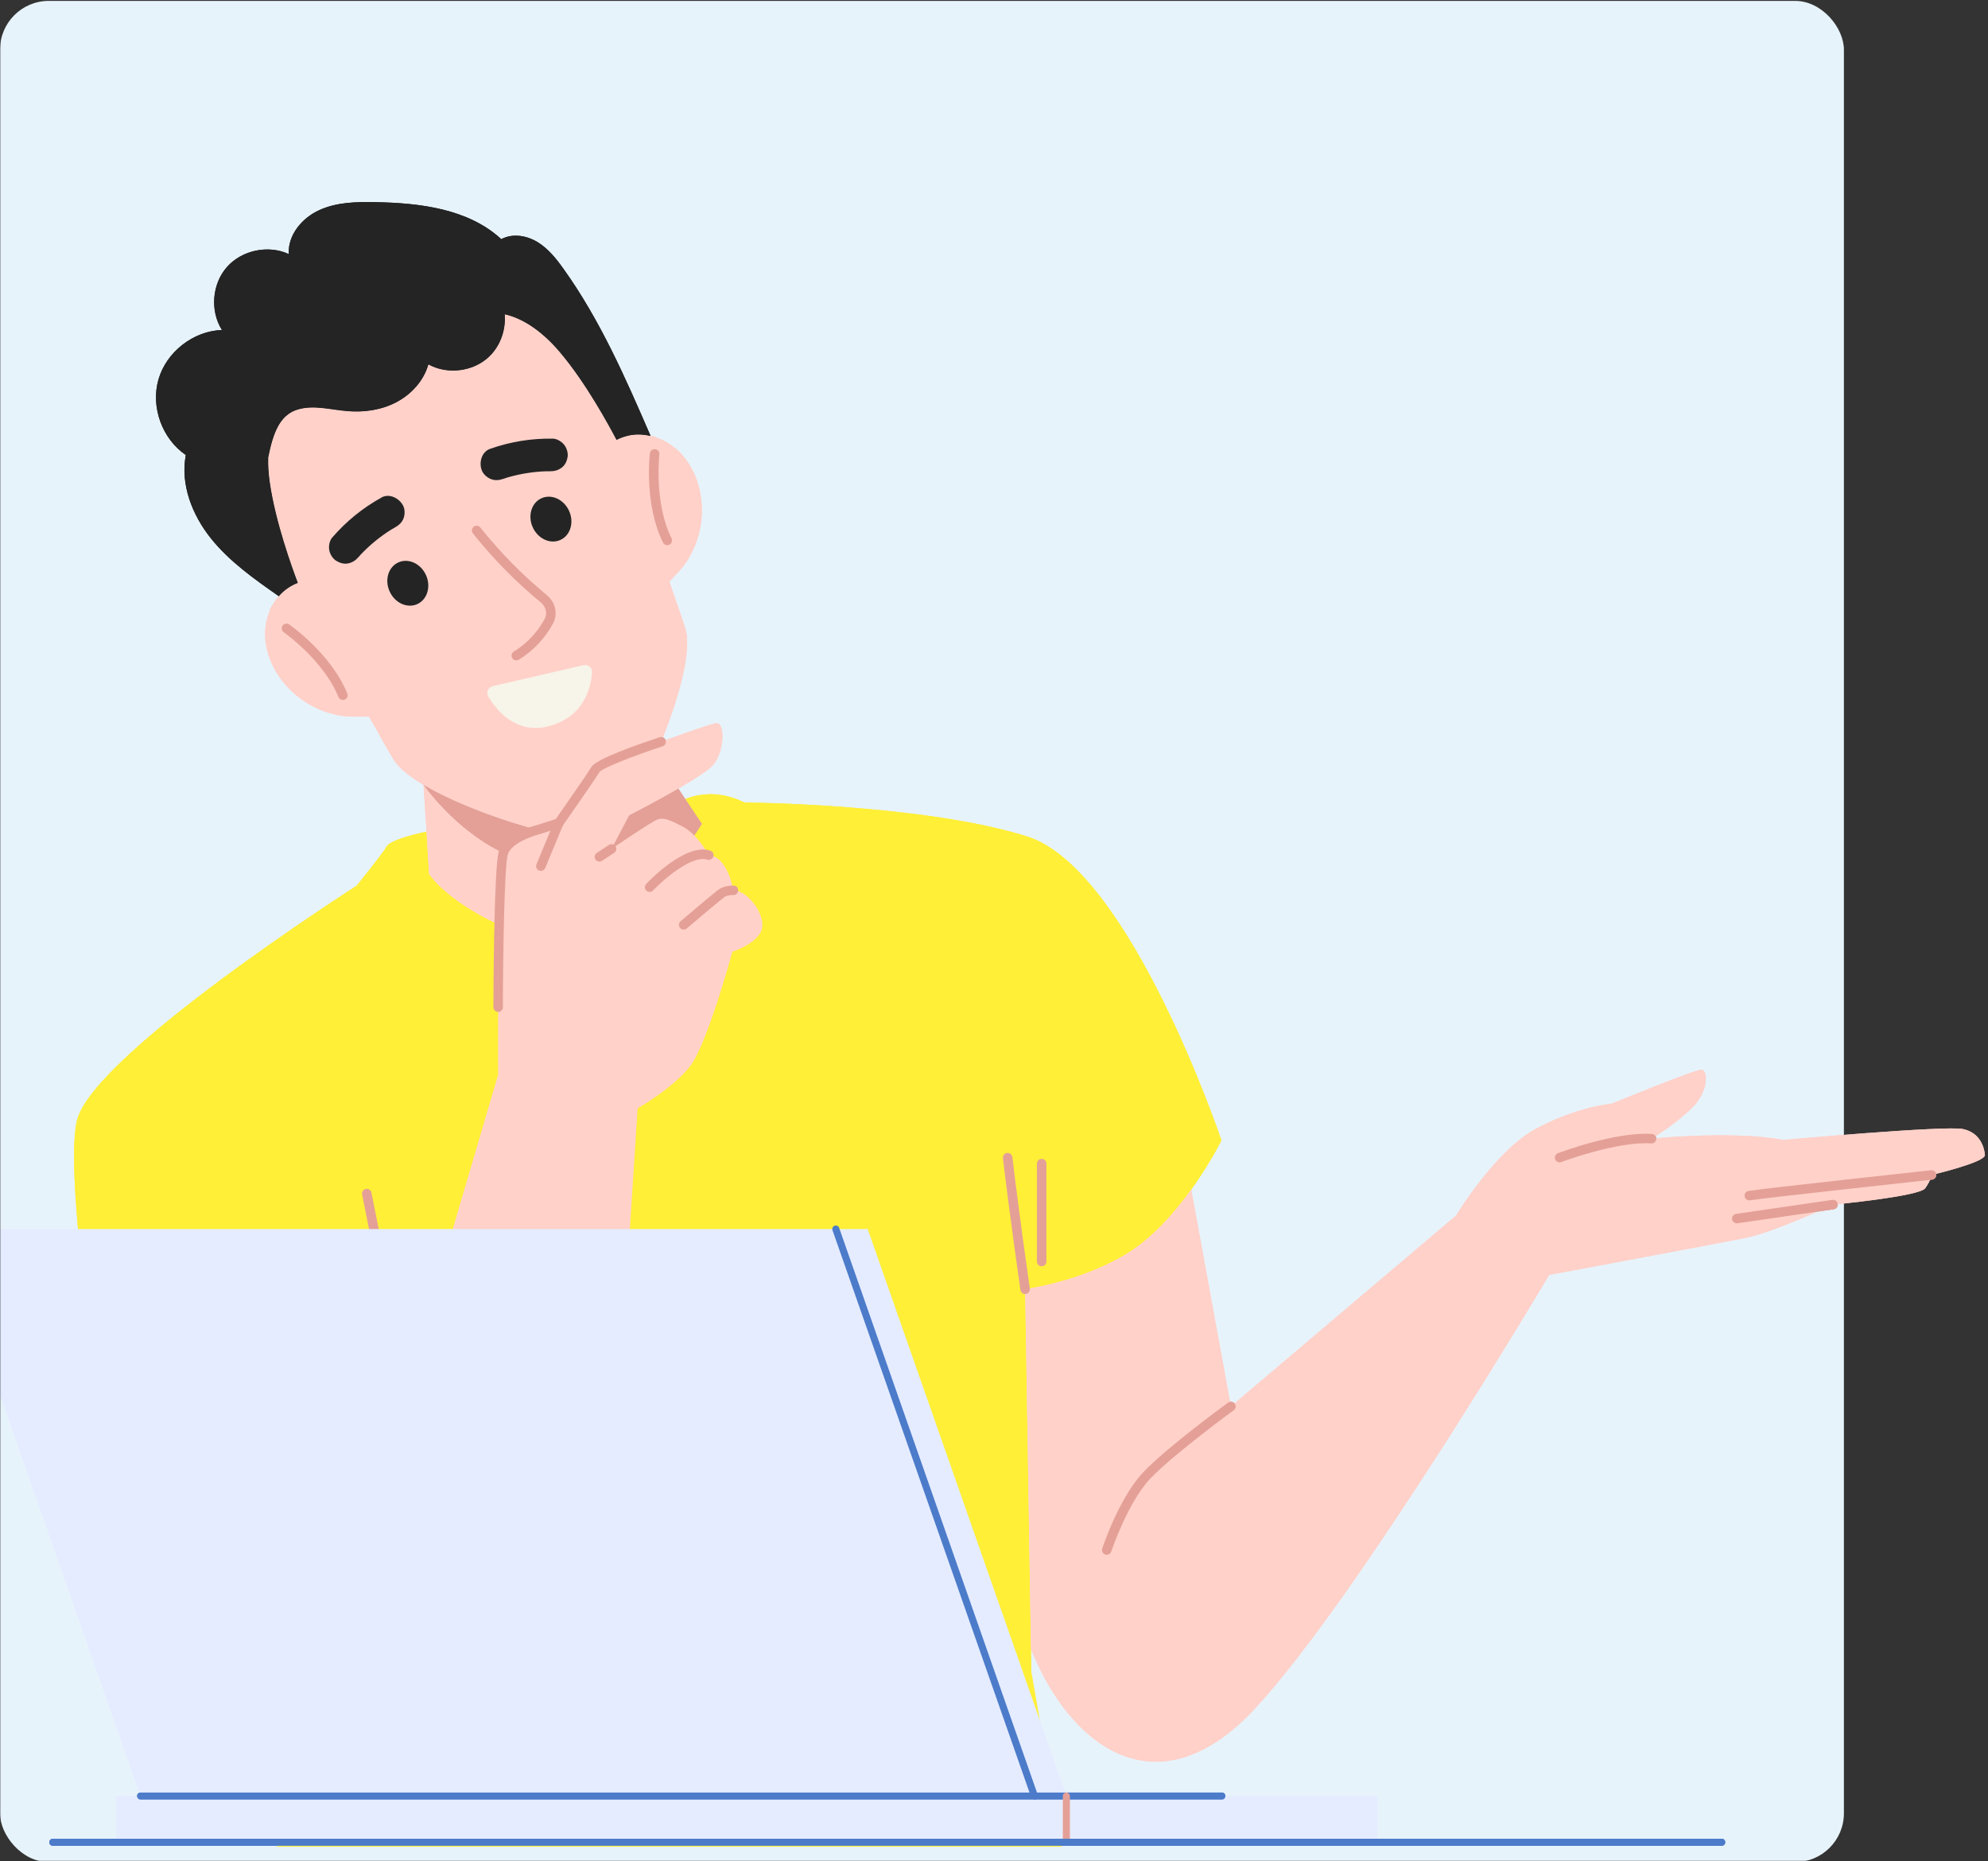 <svg width="814" height="762" viewBox="0 0 814 762" fill="none" xmlns="http://www.w3.org/2000/svg">
<rect x="0" y="0" width="814" height="762" fill="#333333" stroke="none"/>
<mask id="mask0_245_669" style="mask-type:alpha" maskUnits="userSpaceOnUse" x="0" y="0" width="814" height="762">
<rect width="814" height="762" fill="#D9D9D9"/>
</mask>
<g mask="url(#mask0_245_669)">
<rect y="0.362" width="755" height="762" rx="20" fill="#E7F3FB"/>
<g clip-path="url(#clip0_245_669)">
<g clip-path="url(#clip1_245_669)">
<mask id="mask1_245_669" style="mask-type:luminance" maskUnits="userSpaceOnUse" x="-1" y="47" width="829" height="959">
<path d="M827 557.417H612.533C626.601 718.128 612.625 925.109 502.261 990.446C403.864 1041.17 315.771 947.697 224.745 923.118C181.207 911.844 133.455 917.857 91.858 898.829C6.552 852.916 15.442 737.512 2.761 654.229C-4.451 565.039 1.691 471.787 30.316 386.764V47H287.384V123.307C421.538 92.399 537.503 199.641 582.917 378.628H826.987V557.417H827Z" fill="white"/>
</mask>
<g mask="url(#mask1_245_669)">
<path d="M500.134 466.829C500.134 466.829 495.537 476.191 487.743 487.017C480.848 496.577 471.469 507.297 460.532 513.745C445.962 522.342 429.807 526.14 419.728 527.815L422.119 675.102L422.264 684.491L447.415 829.036C447.415 829.036 446.055 832.068 442.752 836.42C435.672 845.874 419.609 861.618 388.937 866.682C344.118 874.039 288.929 855.197 288.929 855.197C288.929 855.197 227.743 873.09 191.127 868.383C160.428 864.44 120.562 844.45 109.744 831.027C107.617 828.403 106.613 826.056 106.97 824.104C109.149 812.092 114.605 789.755 114.605 789.755L111.593 701.342L151.076 585.609C127.338 605.942 85.65 619.932 66.575 619.695C55.347 619.602 47.937 618.191 47.937 618.191C47.937 618.191 24.847 485.778 31.544 458.641C38.241 431.504 146.03 362.633 146.03 362.633C146.03 362.633 156.558 349.685 158.328 346.56C160.098 343.408 174.602 340.494 174.602 340.494L175.658 357.741C175.658 357.741 182.025 368.185 204.349 378.615L284.279 342.063L287.37 337.29L280.594 327.137C284.992 325.37 294.014 323.194 304.767 328.548C304.767 328.548 378.396 329.101 420.613 342.472C462.804 355.829 500.107 466.829 500.107 466.829H500.134Z" fill="#FFEF37"/>
<path d="M812.721 472.855C812.985 475.862 790.872 481.044 790.872 481.044C790.872 481.044 790.661 483.167 788.283 486.49C785.892 489.839 750.57 493.175 750.57 493.175C750.57 493.175 726.397 504.502 714.363 506.888C702.33 509.275 634.315 521.96 634.315 521.96C634.315 521.96 556.445 653.411 514.109 699.233C474.072 742.588 438.155 715.161 422.145 675.129L419.755 527.841C429.833 526.166 446.002 522.369 460.558 513.772C471.496 507.324 480.874 496.617 487.77 487.044L503.991 575.812L596.192 497.671C596.192 497.671 612.057 471.299 628.714 462.227C645.371 453.129 659.994 451.837 659.994 451.837C659.994 451.837 694.232 437.741 696.729 437.939C699.265 438.15 699.886 446.734 692.634 453.749C685.408 460.777 676.241 466.17 676.241 466.17C676.241 466.17 709.027 462.755 730.228 466.698C730.228 466.698 796.539 460.724 803.712 462.227C810.884 463.731 812.47 469.849 812.734 472.855H812.721Z" fill="#FFD1C9"/>
<path d="M111.619 701.369C96.23 673.85 74.791 634.701 66.602 619.721C85.676 619.959 127.365 605.968 151.102 585.622L157.086 599.388L203.966 439.97C203.966 439.97 203.755 405.62 204.376 378.628C204.706 365.535 205.195 354.168 206.053 349.289C206.225 348.116 206.463 347.312 206.7 346.969C208.471 344.345 214.745 341.668 220.174 339.73C224.771 338.081 228.76 336.987 228.76 336.987C228.76 336.987 240.609 318.065 243.832 315.006C245.576 313.358 258.455 308.202 270.687 303.705C281.333 299.763 291.439 296.295 293.209 296.084C297.013 295.649 296.656 307.648 292.086 313.067C290.263 315.27 284.24 319.067 277.754 322.865C268.23 328.403 257.649 333.809 257.649 333.809L250.397 347.523C250.397 347.523 266.737 336.341 269.234 335.457C271.743 334.574 274.095 335.55 279.788 338.516C281.386 339.374 282.945 340.666 284.306 342.077C287.78 345.663 290.237 350.081 290.237 350.081C298.017 350.7 300.289 364.506 300.289 364.506C306.127 364.506 313.406 374.303 311.966 380.25C310.526 386.197 299.879 389.665 299.879 389.665C299.879 389.665 289.616 427.403 282.575 436.489C275.535 445.587 261.083 453.736 261.083 453.736C261.083 453.736 247.967 658.857 245.787 688.842C243.607 718.841 212.169 751.832 197.692 752.649C183.214 753.467 137.866 745.845 126.665 727.57C123.798 722.915 118.29 713.21 111.633 701.343L111.619 701.369Z" fill="#FFD1C9"/>
<path d="M280.62 327.163L287.397 337.316L284.306 342.09C282.945 340.679 281.386 339.387 279.788 338.529C274.095 335.563 271.743 334.587 269.234 335.47C266.724 336.354 250.397 347.536 250.397 347.536L257.649 333.822C257.649 333.822 268.23 328.403 277.754 322.878L280.62 327.176V327.163Z" fill="#E4A097"/>
<path d="M114.156 244.091C114.803 243.327 115.516 242.588 116.309 241.942C117.96 240.557 119.875 239.41 121.909 238.645L121.936 238.619C119.545 232.29 112.848 213.988 110.47 197.558C109.942 193.879 109.73 190.49 109.823 187.405C111.831 177.396 114.486 169.92 121.883 167.678C128.435 165.7 135.423 167.771 142.225 168.325C149.121 168.918 156.293 167.889 162.396 164.646C168.525 161.402 173.571 155.851 175.434 149.192C183.161 153.464 193.544 152.224 200.03 146.278C204.838 141.887 207.255 135.149 206.687 128.674C213.266 130.151 221.191 134.621 229.328 144.247C240.054 156.932 249.314 174.126 252.471 180.1L252.497 180.073C254.439 179.071 256.566 178.425 258.693 178.069C261.136 177.739 263.646 177.858 266.063 178.425H266.394C267.279 178.451 268.217 178.755 269.194 179.335C271.876 180.271 274.385 181.748 276.565 183.568C281.492 187.682 284.728 193.576 286.261 199.72C288.559 208.753 287.357 218.59 282.958 226.831C281.809 229.033 280.396 231.129 278.771 233.015C278.15 233.833 275.904 236.167 274.082 238.052C275.706 243.353 280.448 255.8 281.043 259.15C282.813 269.659 276.763 288.792 270.7 303.679C258.468 308.188 245.576 313.331 243.845 314.979C240.635 318.038 228.773 336.96 228.773 336.96C228.773 336.96 224.797 338.055 220.187 339.703C210.452 337.435 188.075 330.051 173.426 321.335C168.591 318.447 164.576 315.454 162.158 312.421C160.071 309.797 153.929 298.062 151.102 293.407C148.619 293.46 145.211 293.407 144.088 293.381C141.605 293.354 139.134 293.025 136.691 292.405C127.603 290.229 119.439 284.572 114.195 276.859C110.629 271.624 108.383 265.294 108.568 258.873C108.621 256.011 109.215 253.19 110.272 250.579C110.51 249.339 110.985 248.377 111.659 247.638C112.333 246.372 113.191 245.159 114.169 244.078L114.156 244.091Z" fill="#FFD1C9"/>
<path d="M109.823 187.405C109.73 190.49 109.942 193.879 110.47 197.558C112.861 213.988 119.558 232.29 121.936 238.619L121.909 238.645C119.875 239.41 117.96 240.557 116.309 241.942C115.516 242.588 114.803 243.326 114.156 244.091C104.13 237.063 93.932 229.903 86.323 220.37C78.688 210.81 73.788 198.323 76.086 186.284C66.39 179.717 61.635 166.597 64.885 155.349C68.134 144.075 79.124 135.518 90.867 135.096C85.94 127.263 86.799 116.253 92.928 109.317C99.031 102.394 109.876 100.14 118.25 104.016C117.775 96.276 123.64 89.235 130.72 86.031C137.8 82.787 145.818 82.615 153.599 82.76C171.973 83.09 191.747 85.464 205.261 97.924C209.805 95.445 215.604 96.395 220.029 99.072C224.454 101.748 227.756 105.902 230.755 110.108C245.734 131.034 256.143 154.822 266.367 178.425H266.037C263.62 177.871 261.11 177.752 258.666 178.069C256.539 178.425 254.426 179.071 252.471 180.073L252.445 180.1C249.288 174.126 240.028 156.932 229.302 144.247C221.165 134.621 213.226 130.151 206.661 128.674C207.216 135.148 204.798 141.887 200.003 146.277C193.518 152.224 183.135 153.464 175.407 149.192C173.545 155.837 168.512 161.402 162.37 164.646C156.267 167.889 149.108 168.918 142.199 168.324C135.383 167.771 128.395 165.7 121.857 167.678C114.459 169.92 111.804 177.396 109.796 187.405H109.823Z" fill="#242424"/>
<path d="M220.174 339.729C214.745 341.668 208.471 344.344 206.7 346.968C206.463 347.324 206.225 348.116 206.053 349.289C185.909 339.637 173.413 321.361 173.413 321.361C188.062 330.077 210.452 337.461 220.174 339.729Z" fill="#E4A097"/>
<path d="M206.053 349.289C205.195 354.181 204.693 365.534 204.376 378.628C182.052 368.211 175.685 357.755 175.685 357.755L174.628 340.507L173.413 321.348C173.413 321.348 185.909 339.624 206.053 349.276V349.289Z" fill="#FFD1C9"/>
<path d="M211.403 270.358C210.743 270.358 210.108 270.028 209.739 269.435C209.171 268.525 209.461 267.325 210.386 266.758C215.656 263.528 220.016 258.912 223.014 253.401C224.203 251.212 223.542 248.39 221.455 246.663C211.231 238.25 201.866 228.73 193.636 218.379C192.963 217.535 193.108 216.322 193.953 215.649C194.799 214.977 196.027 215.122 196.688 215.966C204.759 226.106 213.926 235.428 223.939 243.669C227.466 246.57 228.522 251.449 226.448 255.26C223.133 261.365 218.285 266.494 212.433 270.081C212.116 270.279 211.76 270.371 211.416 270.371L211.403 270.358Z" fill="#E4A097"/>
<path d="M174.43 235.454C176.557 240.175 174.945 245.502 170.824 247.335C166.716 249.181 161.656 246.847 159.53 242.127C157.403 237.406 159.015 232.079 163.136 230.246C167.244 228.4 172.303 230.734 174.43 235.454Z" fill="#242424"/>
<path d="M233.027 209.188C235.153 213.909 233.542 219.236 229.421 221.069C225.312 222.915 220.253 220.581 218.127 215.86C216 211.139 217.611 205.812 221.733 203.979C225.841 202.133 230.9 204.467 233.027 209.188Z" fill="#242424"/>
<path d="M156.201 203.702C148.447 207.988 141.75 213.447 135.964 220.145C134.921 221.359 134.551 223.547 134.789 225.064C135.04 226.712 136.11 228.584 137.536 229.508C138.976 230.431 140.746 231.024 142.463 230.681C144.326 230.312 145.673 229.376 146.915 227.938C147.232 227.582 147.549 227.226 147.866 226.87C151.512 223.06 155.593 219.71 160.058 216.902C160.613 216.572 161.154 216.242 161.709 215.939C163.294 215.056 164.576 213.948 165.236 212.194C165.817 210.652 165.844 208.555 165.078 207.052C163.545 204.019 159.477 201.856 156.188 203.676L156.201 203.702Z" fill="#242424"/>
<path d="M200.69 183.752C209.052 180.812 217.585 179.44 226.448 179.585C228.047 179.612 229.936 180.798 230.913 181.985C231.983 183.264 232.67 185.308 232.419 186.983C232.168 188.671 231.428 190.385 230.015 191.44C228.496 192.587 226.911 192.969 225.009 192.943C224.533 192.943 224.058 192.943 223.582 192.943C218.312 193.127 213.094 193.958 208.021 195.409C207.414 195.606 206.806 195.791 206.199 196.002C204.481 196.608 202.804 196.819 201.047 196.147C199.501 195.567 197.916 194.182 197.295 192.626C196.04 189.475 197.124 185.005 200.677 183.752H200.69Z" fill="#242424"/>
<path d="M242.432 275.276C241.983 281.487 239.196 293.512 224.678 297.31C211.456 300.831 203.292 290.822 199.964 285.245C198.907 283.544 199.858 281.342 201.787 280.893L238.879 272.336C240.794 271.887 242.59 273.377 242.445 275.276H242.432Z" fill="#F7F4E9"/>
<path d="M140.403 286.59C139.636 286.59 138.91 286.128 138.593 285.377C132.503 270.345 116.361 258.965 116.19 258.846C115.305 258.227 115.093 257.027 115.701 256.143C116.309 255.26 117.524 255.049 118.409 255.655C119.109 256.143 135.66 267.786 142.186 283.913C142.595 284.915 142.107 286.036 141.116 286.445C140.878 286.537 140.627 286.59 140.389 286.59H140.403Z" fill="#E4A097"/>
<path d="M273.21 223.191C272.496 223.191 271.796 222.796 271.466 222.11C263.725 206.524 266.011 186.442 266.103 185.598C266.235 184.53 267.173 183.765 268.269 183.897C269.339 184.029 270.106 184.992 269.973 186.06C269.947 186.257 267.741 205.865 274.953 220.396C275.429 221.359 275.033 222.519 274.068 223.007C273.791 223.139 273.5 223.205 273.21 223.205V223.191Z" fill="#E4A097"/>
<path d="M203.966 414.296C202.896 414.296 202.024 413.413 202.024 412.345C202.038 406.53 202.236 355.368 204.204 348.735C206.397 341.325 218.364 338.173 219.725 337.831L227.558 335.325C229.724 332.226 240.583 316.68 242.168 314.003C244.07 310.786 260.489 304.997 270.092 301.846C271.109 301.516 272.219 302.07 272.549 303.085C272.879 304.101 272.325 305.208 271.308 305.538C260 309.256 246.897 314.333 245.47 316.047C243.687 319.08 230.913 337.316 230.358 338.094C230.121 338.437 229.764 338.701 229.355 338.833L220.768 341.575C217.559 342.38 209.25 345.36 207.916 349.843C206.542 354.458 205.961 389.757 205.908 412.358C205.908 413.426 205.036 414.296 203.966 414.296Z" fill="#E4A097"/>
<path d="M245.444 352.744C244.81 352.744 244.189 352.441 243.819 351.874C243.224 350.977 243.475 349.777 244.374 349.184L249.34 345.914C250.239 345.32 251.454 345.571 252.035 346.467C252.629 347.364 252.378 348.564 251.48 349.157L246.514 352.428C246.183 352.639 245.813 352.744 245.444 352.744Z" fill="#E4A097"/>
<path d="M221.455 356.555C221.204 356.555 220.953 356.502 220.716 356.41C219.725 356.001 219.249 354.867 219.659 353.878L226.964 336.248C227.373 335.259 228.522 334.785 229.5 335.193C230.491 335.602 230.966 336.736 230.557 337.725L223.252 355.355C222.948 356.106 222.221 356.555 221.455 356.555Z" fill="#E4A097"/>
<path d="M265.997 365.152C265.522 365.152 265.033 364.981 264.663 364.625C263.884 363.886 263.844 362.66 264.584 361.882C266.222 360.141 280.95 345.004 290.844 348.248C291.861 348.577 292.416 349.685 292.086 350.7C291.742 351.715 290.646 352.269 289.629 351.94C283.222 349.843 271.136 360.603 267.411 364.545C267.028 364.954 266.513 365.152 265.997 365.152Z" fill="#E4A097"/>
<path d="M279.933 380.58C279.378 380.58 278.837 380.342 278.454 379.894C277.754 379.076 277.859 377.85 278.678 377.151C280.092 375.938 292.601 365.31 294.411 364.057C296.643 362.515 299.959 362.554 300.355 362.554C301.425 362.581 302.27 363.464 302.257 364.545C302.231 365.613 301.346 366.444 300.276 366.444C299.364 366.378 297.541 366.629 296.643 367.249C295.401 368.106 286.736 375.411 281.228 380.105C280.858 380.421 280.409 380.566 279.96 380.566L279.933 380.58Z" fill="#E4A097"/>
<path d="M453.161 636.533C452.963 636.533 452.752 636.507 452.553 636.441C451.536 636.111 450.982 635.004 451.312 633.988C451.589 633.144 458.26 613.141 468.141 602.711C477.849 592.479 501.824 574.994 502.842 574.242C503.713 573.61 504.929 573.807 505.563 574.664C506.197 575.535 506.012 576.748 505.14 577.381C504.889 577.565 480.452 595.393 470.981 605.375C461.694 615.159 455.09 634.99 455.024 635.188C454.759 636.006 453.993 636.52 453.174 636.52L453.161 636.533Z" fill="#E4A097"/>
<path d="M638.608 475.888C637.828 475.888 637.089 475.413 636.785 474.635C636.402 473.633 636.904 472.512 637.908 472.13C638.859 471.774 661.288 463.308 676.347 464.231C677.417 464.297 678.236 465.22 678.17 466.288C678.104 467.357 677.166 468.24 676.109 468.108C661.883 467.225 639.519 475.664 639.295 475.756C639.07 475.848 638.832 475.888 638.595 475.888H638.608Z" fill="#E4A097"/>
<path d="M716.266 491.434C715.328 491.434 714.509 490.762 714.35 489.813C714.165 488.758 714.879 487.742 715.949 487.571C721.378 486.648 787.834 479.409 790.661 479.105C791.744 478.987 792.695 479.765 792.814 480.82C792.933 481.888 792.154 482.85 791.084 482.969C790.397 483.048 721.919 490.511 716.596 491.408C716.49 491.421 716.371 491.434 716.266 491.434Z" fill="#E4A097"/>
<path d="M711.14 500.836C710.189 500.836 709.357 500.137 709.212 499.175C709.053 498.106 709.793 497.131 710.863 496.972L750.28 491.237C751.35 491.105 752.327 491.817 752.486 492.885C752.644 493.953 751.905 494.929 750.835 495.087L711.418 500.823C711.325 500.823 711.233 500.836 711.14 500.836Z" fill="#E4A097"/>
<path d="M144.141 673.481C143.19 673.481 142.358 672.782 142.212 671.819C137.272 637.681 154.576 600.153 155.316 598.571C155.778 597.595 156.927 597.186 157.905 597.635C158.882 598.096 159.305 599.243 158.843 600.219C158.671 600.602 141.288 638.3 146.056 671.265C146.215 672.333 145.475 673.309 144.405 673.467C144.313 673.467 144.22 673.481 144.128 673.481H144.141Z" fill="#E4A097"/>
<path d="M419.741 529.779C418.79 529.779 417.958 529.08 417.813 528.118C417.773 527.801 413.295 496.643 410.653 474.174C410.521 473.106 411.287 472.143 412.357 472.011C413.427 471.906 414.392 472.657 414.524 473.712C417.152 496.142 421.63 527.248 421.67 527.551C421.829 528.619 421.089 529.595 420.019 529.753C419.926 529.753 419.834 529.766 419.741 529.766V529.779Z" fill="#E4A097"/>
<path d="M426.518 518.426C425.448 518.426 424.576 517.556 424.576 516.488V476.389C424.576 475.321 425.448 474.451 426.518 474.451C427.588 474.451 428.46 475.321 428.46 476.389V516.488C428.46 517.556 427.588 518.426 426.518 518.426Z" fill="#E4A097"/>
<path d="M259.987 723.179C259.089 723.179 258.283 722.559 258.085 721.649C257.86 720.594 258.521 719.566 259.578 719.342C264.703 718.234 385.41 692.099 412.41 689.647C413.48 689.581 414.431 690.332 414.524 691.414C414.616 692.482 413.837 693.431 412.754 693.523C386.005 695.936 261.651 722.862 260.397 723.139C260.251 723.165 260.119 723.179 259.987 723.179Z" fill="#E4A097"/>
<path d="M151.102 587.573C150.521 587.573 149.94 587.31 149.557 586.809C148.896 585.951 149.068 584.738 149.913 584.079C156.769 578.818 162.541 570.471 164.1 568.111L148.275 489.034C148.064 487.979 148.751 486.951 149.808 486.753C150.864 486.542 151.882 487.228 152.093 488.283L168.076 568.124C168.169 568.612 168.076 569.113 167.825 569.535C167.548 569.983 160.864 580.585 152.291 587.165C151.934 587.428 151.525 587.573 151.102 587.573Z" fill="#E4A097"/>
</g>
</g>
<path d="M563.97 735.32H436.63V754.23H563.97V735.32Z" fill="#E5ECFF"/>
<path d="M436.63 735.32V754.23H47.69V735.32H57.56H423.57H436.63Z" fill="#E5ECFF"/>
<path d="M355.29 503.189L436.63 735.319H423.57L342.23 503.189H355.29Z" fill="#E5ECFF"/>
<path d="M342.23 503.189L423.57 735.319H57.56L-23.75 503.189H342.23Z" fill="#E5ECFF"/>
<path d="M500.3 736.77H57.57C56.77 736.77 56.12 736.12 56.12 735.32C56.12 734.52 56.77 733.87 57.57 733.87H500.3C501.1 733.87 501.75 734.52 501.75 735.32C501.75 736.12 501.1 736.77 500.3 736.77Z" fill="#4C7BCA"/>
<path d="M423.57 736.77C422.97 736.77 422.41 736.4 422.21 735.8L340.87 503.66C340.6 502.91 341 502.08 341.76 501.82C342.51 501.55 343.34 501.95 343.6 502.71L424.94 734.85C425.21 735.6 424.81 736.43 424.05 736.69C423.89 736.75 423.73 736.77 423.57 736.77Z" fill="#4C7BCA"/>
<path d="M436.63 755.68C435.83 755.68 435.18 755.03 435.18 754.23V735.32C435.18 734.52 435.83 733.87 436.63 733.87C437.43 733.87 438.08 734.52 438.08 735.32V754.23C438.08 755.03 437.43 755.68 436.63 755.68Z" fill="#E4A097"/>
<path d="M704.97 755.68H21.62C20.82 755.68 20.17 755.03 20.17 754.23C20.17 753.43 20.82 752.78 21.62 752.78H704.97C705.77 752.78 706.42 753.43 706.42 754.23C706.42 755.03 705.77 755.68 704.97 755.68Z" fill="#4C7BCA"/>
</g>
<g clip-path="url(#clip2_245_669)">
<g clip-path="url(#clip3_245_669)">
<mask id="mask2_245_669" style="mask-type:luminance" maskUnits="userSpaceOnUse" x="-1" y="47" width="829" height="959">
<path d="M827 557.417H612.533C626.601 718.128 612.625 925.109 502.261 990.446C403.864 1041.17 315.771 947.697 224.745 923.118C181.207 911.844 133.455 917.857 91.858 898.829C6.552 852.916 15.442 737.512 2.761 654.229C-4.451 565.039 1.691 471.787 30.316 386.764V47H287.384V123.307C421.538 92.399 537.503 199.641 582.917 378.628H826.987V557.417H827Z" fill="white"/>
</mask>
<g mask="url(#mask2_245_669)">
<path d="M500.134 466.829C500.134 466.829 495.537 476.191 487.743 487.017C480.848 496.577 471.469 507.297 460.532 513.745C445.962 522.342 429.807 526.14 419.728 527.815L422.119 675.102L422.264 684.491L447.415 829.036C447.415 829.036 446.055 832.068 442.752 836.42C435.672 845.874 419.609 861.618 388.937 866.682C344.118 874.039 288.929 855.197 288.929 855.197C288.929 855.197 227.743 873.09 191.127 868.383C160.428 864.44 120.562 844.45 109.744 831.027C107.617 828.403 106.613 826.056 106.97 824.104C109.149 812.092 114.605 789.755 114.605 789.755L111.593 701.342L151.076 585.609C127.338 605.942 85.65 619.932 66.575 619.695C55.347 619.602 47.937 618.191 47.937 618.191C47.937 618.191 24.847 485.778 31.544 458.641C38.241 431.504 146.03 362.633 146.03 362.633C146.03 362.633 156.558 349.685 158.328 346.56C160.098 343.408 174.602 340.494 174.602 340.494L175.658 357.741C175.658 357.741 182.025 368.185 204.349 378.615L284.279 342.063L287.37 337.29L280.594 327.137C284.992 325.37 294.014 323.194 304.767 328.548C304.767 328.548 378.396 329.101 420.613 342.472C462.804 355.829 500.107 466.829 500.107 466.829H500.134Z" fill="#FFEF37"/>
<path d="M812.721 472.855C812.985 475.862 790.872 481.044 790.872 481.044C790.872 481.044 790.661 483.167 788.283 486.49C785.892 489.839 750.57 493.175 750.57 493.175C750.57 493.175 726.397 504.502 714.363 506.888C702.33 509.275 634.315 521.96 634.315 521.96C634.315 521.96 556.445 653.411 514.109 699.233C474.072 742.588 438.155 715.161 422.145 675.129L419.755 527.841C429.833 526.166 446.002 522.369 460.558 513.772C471.496 507.324 480.874 496.617 487.77 487.044L503.991 575.812L596.192 497.671C596.192 497.671 612.057 471.299 628.714 462.227C645.371 453.129 659.994 451.837 659.994 451.837C659.994 451.837 694.232 437.741 696.729 437.939C699.265 438.15 699.886 446.734 692.634 453.749C685.408 460.777 676.241 466.17 676.241 466.17C676.241 466.17 709.027 462.755 730.228 466.698C730.228 466.698 796.539 460.724 803.712 462.227C810.884 463.731 812.47 469.849 812.734 472.855H812.721Z" fill="#FFD1C9"/>
<path d="M111.619 701.369C96.23 673.85 74.791 634.701 66.602 619.721C85.676 619.959 127.365 605.968 151.102 585.622L157.086 599.388L203.966 439.97C203.966 439.97 203.755 405.62 204.376 378.628C204.706 365.535 205.195 354.168 206.053 349.289C206.225 348.116 206.463 347.312 206.7 346.969C208.471 344.345 214.745 341.668 220.174 339.73C224.771 338.081 228.76 336.987 228.76 336.987C228.76 336.987 240.609 318.065 243.832 315.006C245.576 313.358 258.455 308.202 270.687 303.705C281.333 299.763 291.439 296.295 293.209 296.084C297.013 295.649 296.656 307.648 292.086 313.067C290.263 315.27 284.24 319.067 277.754 322.865C268.23 328.403 257.649 333.809 257.649 333.809L250.397 347.523C250.397 347.523 266.737 336.341 269.234 335.457C271.743 334.574 274.095 335.55 279.788 338.516C281.386 339.374 282.945 340.666 284.306 342.077C287.78 345.663 290.237 350.081 290.237 350.081C298.017 350.7 300.289 364.506 300.289 364.506C306.127 364.506 313.406 374.303 311.966 380.25C310.526 386.197 299.879 389.665 299.879 389.665C299.879 389.665 289.616 427.403 282.575 436.489C275.535 445.587 261.083 453.736 261.083 453.736C261.083 453.736 247.967 658.857 245.787 688.842C243.607 718.841 212.169 751.832 197.692 752.649C183.214 753.467 137.866 745.845 126.665 727.57C123.798 722.915 118.29 713.21 111.633 701.343L111.619 701.369Z" fill="#FFD1C9"/>
<path d="M280.62 327.163L287.397 337.316L284.306 342.09C282.945 340.679 281.386 339.387 279.788 338.529C274.095 335.563 271.743 334.587 269.234 335.47C266.724 336.354 250.397 347.536 250.397 347.536L257.649 333.822C257.649 333.822 268.23 328.403 277.754 322.878L280.62 327.176V327.163Z" fill="#E4A097"/>
<path d="M114.156 244.091C114.803 243.327 115.516 242.588 116.309 241.942C117.96 240.557 119.875 239.41 121.909 238.645L121.936 238.619C119.545 232.29 112.848 213.988 110.47 197.558C109.942 193.879 109.73 190.49 109.823 187.405C111.831 177.396 114.486 169.92 121.883 167.678C128.435 165.7 135.423 167.771 142.225 168.325C149.121 168.918 156.293 167.889 162.396 164.646C168.525 161.402 173.571 155.851 175.434 149.192C183.161 153.464 193.544 152.224 200.03 146.278C204.838 141.887 207.255 135.149 206.687 128.674C213.266 130.151 221.191 134.621 229.328 144.247C240.054 156.932 249.314 174.126 252.471 180.1L252.497 180.073C254.439 179.071 256.566 178.425 258.693 178.069C261.136 177.739 263.646 177.858 266.063 178.425H266.394C267.279 178.451 268.217 178.755 269.194 179.335C271.876 180.271 274.385 181.748 276.565 183.568C281.492 187.682 284.728 193.576 286.261 199.72C288.559 208.753 287.357 218.59 282.958 226.831C281.809 229.033 280.396 231.129 278.771 233.015C278.15 233.833 275.904 236.167 274.082 238.052C275.706 243.353 280.448 255.8 281.043 259.15C282.813 269.659 276.763 288.792 270.7 303.679C258.468 308.188 245.576 313.331 243.845 314.979C240.635 318.038 228.773 336.96 228.773 336.96C228.773 336.96 224.797 338.055 220.187 339.703C210.452 337.435 188.075 330.051 173.426 321.335C168.591 318.447 164.576 315.454 162.158 312.421C160.071 309.797 153.929 298.062 151.102 293.407C148.619 293.46 145.211 293.407 144.088 293.381C141.605 293.354 139.134 293.025 136.691 292.405C127.603 290.229 119.439 284.572 114.195 276.859C110.629 271.624 108.383 265.294 108.568 258.873C108.621 256.011 109.215 253.19 110.272 250.579C110.51 249.339 110.985 248.377 111.659 247.638C112.333 246.372 113.191 245.159 114.169 244.078L114.156 244.091Z" fill="#FFD1C9"/>
<path d="M109.823 187.405C109.73 190.49 109.942 193.879 110.47 197.558C112.861 213.988 119.558 232.29 121.936 238.619L121.909 238.645C119.875 239.41 117.96 240.557 116.309 241.942C115.516 242.588 114.803 243.326 114.156 244.091C104.13 237.063 93.932 229.903 86.323 220.37C78.688 210.81 73.788 198.323 76.086 186.284C66.39 179.717 61.635 166.597 64.885 155.349C68.134 144.075 79.124 135.518 90.867 135.096C85.94 127.263 86.799 116.253 92.928 109.317C99.031 102.394 109.876 100.14 118.25 104.016C117.775 96.276 123.64 89.235 130.72 86.031C137.8 82.787 145.818 82.615 153.599 82.76C171.973 83.09 191.747 85.464 205.261 97.924C209.805 95.445 215.604 96.395 220.029 99.072C224.454 101.748 227.756 105.902 230.755 110.108C245.734 131.034 256.143 154.822 266.367 178.425H266.037C263.62 177.871 261.11 177.752 258.666 178.069C256.539 178.425 254.426 179.071 252.471 180.073L252.445 180.1C249.288 174.126 240.028 156.932 229.302 144.247C221.165 134.621 213.226 130.151 206.661 128.674C207.216 135.148 204.798 141.887 200.003 146.277C193.518 152.224 183.135 153.464 175.407 149.192C173.545 155.837 168.512 161.402 162.37 164.646C156.267 167.889 149.108 168.918 142.199 168.324C135.383 167.771 128.395 165.7 121.857 167.678C114.459 169.92 111.804 177.396 109.796 187.405H109.823Z" fill="#242424"/>
<path d="M220.174 339.729C214.745 341.668 208.471 344.344 206.7 346.968C206.463 347.324 206.225 348.116 206.053 349.289C185.909 339.637 173.413 321.361 173.413 321.361C188.062 330.077 210.452 337.461 220.174 339.729Z" fill="#E4A097"/>
<path d="M206.053 349.289C205.195 354.181 204.693 365.534 204.376 378.628C182.052 368.211 175.685 357.755 175.685 357.755L174.628 340.507L173.413 321.348C173.413 321.348 185.909 339.624 206.053 349.276V349.289Z" fill="#FFD1C9"/>
<path d="M211.403 270.358C210.743 270.358 210.108 270.028 209.739 269.435C209.171 268.525 209.461 267.325 210.386 266.758C215.656 263.528 220.016 258.912 223.014 253.401C224.203 251.212 223.542 248.39 221.455 246.663C211.231 238.25 201.866 228.73 193.636 218.379C192.963 217.535 193.108 216.322 193.953 215.649C194.799 214.977 196.027 215.122 196.688 215.966C204.759 226.106 213.926 235.428 223.939 243.669C227.466 246.57 228.522 251.449 226.448 255.26C223.133 261.365 218.285 266.494 212.433 270.081C212.116 270.279 211.76 270.371 211.416 270.371L211.403 270.358Z" fill="#E4A097"/>
<path d="M174.43 235.454C176.557 240.175 174.945 245.502 170.824 247.335C166.716 249.181 161.656 246.847 159.53 242.127C157.403 237.406 159.015 232.079 163.136 230.246C167.244 228.4 172.303 230.734 174.43 235.454Z" fill="#242424"/>
<path d="M233.027 209.188C235.153 213.909 233.542 219.236 229.421 221.069C225.312 222.915 220.253 220.581 218.127 215.86C216 211.139 217.611 205.812 221.733 203.979C225.841 202.133 230.9 204.467 233.027 209.188Z" fill="#242424"/>
<path d="M156.201 203.702C148.447 207.988 141.75 213.447 135.964 220.145C134.921 221.359 134.551 223.547 134.789 225.064C135.04 226.712 136.11 228.584 137.536 229.508C138.976 230.431 140.746 231.024 142.463 230.681C144.326 230.312 145.673 229.376 146.915 227.938C147.232 227.582 147.549 227.226 147.866 226.87C151.512 223.06 155.593 219.71 160.058 216.902C160.613 216.572 161.154 216.242 161.709 215.939C163.294 215.056 164.576 213.948 165.236 212.194C165.817 210.652 165.844 208.555 165.078 207.052C163.545 204.019 159.477 201.856 156.188 203.676L156.201 203.702Z" fill="#242424"/>
<path d="M200.69 183.752C209.052 180.812 217.585 179.44 226.448 179.585C228.047 179.612 229.936 180.798 230.913 181.985C231.983 183.264 232.67 185.308 232.419 186.983C232.168 188.671 231.428 190.385 230.015 191.44C228.496 192.587 226.911 192.969 225.009 192.943C224.533 192.943 224.058 192.943 223.582 192.943C218.312 193.127 213.094 193.958 208.021 195.409C207.414 195.606 206.806 195.791 206.199 196.002C204.481 196.608 202.804 196.819 201.047 196.147C199.501 195.567 197.916 194.182 197.295 192.626C196.04 189.475 197.124 185.005 200.677 183.752H200.69Z" fill="#242424"/>
<path d="M242.432 275.276C241.983 281.487 239.196 293.512 224.678 297.31C211.456 300.831 203.292 290.822 199.964 285.245C198.907 283.544 199.858 281.342 201.787 280.893L238.879 272.336C240.794 271.887 242.59 273.377 242.445 275.276H242.432Z" fill="#F7F4E9"/>
<path d="M140.403 286.59C139.636 286.59 138.91 286.128 138.593 285.377C132.503 270.345 116.361 258.965 116.19 258.846C115.305 258.227 115.093 257.027 115.701 256.143C116.309 255.26 117.524 255.049 118.409 255.655C119.109 256.143 135.66 267.786 142.186 283.913C142.595 284.915 142.107 286.036 141.116 286.445C140.878 286.537 140.627 286.59 140.389 286.59H140.403Z" fill="#E4A097"/>
<path d="M273.21 223.191C272.496 223.191 271.796 222.796 271.466 222.11C263.725 206.524 266.011 186.442 266.103 185.598C266.235 184.53 267.173 183.765 268.269 183.897C269.339 184.029 270.106 184.992 269.973 186.06C269.947 186.257 267.741 205.865 274.953 220.396C275.429 221.359 275.033 222.519 274.068 223.007C273.791 223.139 273.5 223.205 273.21 223.205V223.191Z" fill="#E4A097"/>
<path d="M203.966 414.296C202.896 414.296 202.024 413.413 202.024 412.345C202.038 406.53 202.236 355.368 204.204 348.735C206.397 341.325 218.364 338.173 219.725 337.831L227.558 335.325C229.724 332.226 240.583 316.68 242.168 314.003C244.07 310.786 260.489 304.997 270.092 301.846C271.109 301.516 272.219 302.07 272.549 303.085C272.879 304.101 272.325 305.208 271.308 305.538C260 309.256 246.897 314.333 245.47 316.047C243.687 319.08 230.913 337.316 230.358 338.094C230.121 338.437 229.764 338.701 229.355 338.833L220.768 341.575C217.559 342.38 209.25 345.36 207.916 349.843C206.542 354.458 205.961 389.757 205.908 412.358C205.908 413.426 205.036 414.296 203.966 414.296Z" fill="#E4A097"/>
<path d="M245.444 352.744C244.81 352.744 244.189 352.441 243.819 351.874C243.224 350.977 243.475 349.777 244.374 349.184L249.34 345.914C250.239 345.32 251.454 345.571 252.035 346.467C252.629 347.364 252.378 348.564 251.48 349.157L246.514 352.428C246.183 352.639 245.813 352.744 245.444 352.744Z" fill="#E4A097"/>
<path d="M221.455 356.555C221.204 356.555 220.953 356.502 220.716 356.41C219.725 356.001 219.249 354.867 219.659 353.878L226.964 336.248C227.373 335.259 228.522 334.785 229.5 335.193C230.491 335.602 230.966 336.736 230.557 337.725L223.252 355.355C222.948 356.106 222.221 356.555 221.455 356.555Z" fill="#E4A097"/>
<path d="M265.997 365.152C265.522 365.152 265.033 364.981 264.663 364.625C263.884 363.886 263.844 362.66 264.584 361.882C266.222 360.141 280.95 345.004 290.844 348.248C291.861 348.577 292.416 349.685 292.086 350.7C291.742 351.715 290.646 352.269 289.629 351.94C283.222 349.843 271.136 360.603 267.411 364.545C267.028 364.954 266.513 365.152 265.997 365.152Z" fill="#E4A097"/>
<path d="M279.933 380.58C279.378 380.58 278.837 380.342 278.454 379.894C277.754 379.076 277.859 377.85 278.678 377.151C280.092 375.938 292.601 365.31 294.411 364.057C296.643 362.515 299.959 362.554 300.355 362.554C301.425 362.581 302.27 363.464 302.257 364.545C302.231 365.613 301.346 366.444 300.276 366.444C299.364 366.378 297.541 366.629 296.643 367.249C295.401 368.106 286.736 375.411 281.228 380.105C280.858 380.421 280.409 380.566 279.96 380.566L279.933 380.58Z" fill="#E4A097"/>
<path d="M453.161 636.533C452.963 636.533 452.752 636.507 452.553 636.441C451.536 636.111 450.982 635.004 451.312 633.988C451.589 633.144 458.26 613.141 468.141 602.711C477.849 592.479 501.824 574.994 502.842 574.242C503.713 573.61 504.929 573.807 505.563 574.664C506.197 575.535 506.012 576.748 505.14 577.381C504.889 577.565 480.452 595.393 470.981 605.375C461.694 615.159 455.09 634.99 455.024 635.188C454.759 636.006 453.993 636.52 453.174 636.52L453.161 636.533Z" fill="#E4A097"/>
<path d="M638.608 475.888C637.828 475.888 637.089 475.413 636.785 474.635C636.402 473.633 636.904 472.512 637.908 472.13C638.859 471.774 661.288 463.308 676.347 464.231C677.417 464.297 678.236 465.22 678.17 466.288C678.104 467.357 677.166 468.24 676.109 468.108C661.883 467.225 639.519 475.664 639.295 475.756C639.07 475.848 638.832 475.888 638.595 475.888H638.608Z" fill="#E4A097"/>
<path d="M716.266 491.434C715.328 491.434 714.509 490.762 714.35 489.813C714.165 488.758 714.879 487.742 715.949 487.571C721.378 486.648 787.834 479.409 790.661 479.105C791.744 478.987 792.695 479.765 792.814 480.82C792.933 481.888 792.154 482.85 791.084 482.969C790.397 483.048 721.919 490.511 716.596 491.408C716.49 491.421 716.371 491.434 716.266 491.434Z" fill="#E4A097"/>
<path d="M711.14 500.836C710.189 500.836 709.357 500.137 709.212 499.175C709.053 498.106 709.793 497.131 710.863 496.972L750.28 491.237C751.35 491.105 752.327 491.817 752.486 492.885C752.644 493.953 751.905 494.929 750.835 495.087L711.418 500.823C711.325 500.823 711.233 500.836 711.14 500.836Z" fill="#E4A097"/>
<path d="M144.141 673.481C143.19 673.481 142.358 672.782 142.212 671.819C137.272 637.681 154.576 600.153 155.316 598.571C155.778 597.595 156.927 597.186 157.905 597.635C158.882 598.096 159.305 599.243 158.843 600.219C158.671 600.602 141.288 638.3 146.056 671.265C146.215 672.333 145.475 673.309 144.405 673.467C144.313 673.467 144.22 673.481 144.128 673.481H144.141Z" fill="#E4A097"/>
<path d="M419.741 529.779C418.79 529.779 417.958 529.08 417.813 528.118C417.773 527.801 413.295 496.643 410.653 474.174C410.521 473.106 411.287 472.143 412.357 472.011C413.427 471.906 414.392 472.657 414.524 473.712C417.152 496.142 421.63 527.248 421.67 527.551C421.829 528.619 421.089 529.595 420.019 529.753C419.926 529.753 419.834 529.766 419.741 529.766V529.779Z" fill="#E4A097"/>
<path d="M426.518 518.426C425.448 518.426 424.576 517.556 424.576 516.488V476.389C424.576 475.321 425.448 474.451 426.518 474.451C427.588 474.451 428.46 475.321 428.46 476.389V516.488C428.46 517.556 427.588 518.426 426.518 518.426Z" fill="#E4A097"/>
<path d="M259.987 723.179C259.089 723.179 258.283 722.559 258.085 721.649C257.86 720.594 258.521 719.566 259.578 719.342C264.703 718.234 385.41 692.099 412.41 689.647C413.48 689.581 414.431 690.332 414.524 691.414C414.616 692.482 413.837 693.431 412.754 693.523C386.005 695.936 261.651 722.862 260.397 723.139C260.251 723.165 260.119 723.179 259.987 723.179Z" fill="#E4A097"/>
<path d="M151.102 587.573C150.521 587.573 149.94 587.31 149.557 586.809C148.896 585.951 149.068 584.738 149.913 584.079C156.769 578.818 162.541 570.471 164.1 568.111L148.275 489.034C148.064 487.979 148.751 486.951 149.808 486.753C150.864 486.542 151.882 487.228 152.093 488.283L168.076 568.124C168.169 568.612 168.076 569.113 167.825 569.535C167.548 569.983 160.864 580.585 152.291 587.165C151.934 587.428 151.525 587.573 151.102 587.573Z" fill="#E4A097"/>
</g>
</g>
<path d="M563.97 735.32H436.63V754.23H563.97V735.32Z" fill="#E5ECFF"/>
<path d="M436.63 735.32V754.23H47.69V735.32H57.56H423.57H436.63Z" fill="#E5ECFF"/>
<path d="M355.29 503.189L436.63 735.319H423.57L342.23 503.189H355.29Z" fill="#E5ECFF"/>
<path d="M342.23 503.189L423.57 735.319H57.56L-23.75 503.189H342.23Z" fill="#E5ECFF"/>
<path d="M500.3 736.77H57.57C56.77 736.77 56.12 736.12 56.12 735.32C56.12 734.52 56.77 733.87 57.57 733.87H500.3C501.1 733.87 501.75 734.52 501.75 735.32C501.75 736.12 501.1 736.77 500.3 736.77Z" fill="#4C7BCA"/>
<path d="M423.57 736.77C422.97 736.77 422.41 736.4 422.21 735.8L340.87 503.66C340.6 502.91 341 502.08 341.76 501.82C342.51 501.55 343.34 501.95 343.6 502.71L424.94 734.85C425.21 735.6 424.81 736.43 424.05 736.69C423.89 736.75 423.73 736.77 423.57 736.77Z" fill="#4C7BCA"/>
<path d="M436.63 755.68C435.83 755.68 435.18 755.03 435.18 754.23V735.32C435.18 734.52 435.83 733.87 436.63 733.87C437.43 733.87 438.08 734.52 438.08 735.32V754.23C438.08 755.03 437.43 755.68 436.63 755.68Z" fill="#E4A097"/>
<path d="M704.97 755.68H21.62C20.82 755.68 20.17 755.03 20.17 754.23C20.17 753.43 20.82 752.78 21.62 752.78H704.97C705.77 752.78 706.42 753.43 706.42 754.23C706.42 755.03 705.77 755.68 704.97 755.68Z" fill="#4C7BCA"/>
</g>
</g>
<defs>
<clipPath id="clip0_245_669">
<rect width="814" height="897" fill="white" transform="translate(0 -114)"/>
</clipPath>
<clipPath id="clip1_245_669">
<rect width="827" height="709" fill="white" transform="translate(0 47)"/>
</clipPath>
<clipPath id="clip2_245_669">
<rect width="814" height="897" fill="white" transform="translate(0 -114)"/>
</clipPath>
<clipPath id="clip3_245_669">
<rect width="827" height="709" fill="white" transform="translate(0 47)"/>
</clipPath>
</defs>
</svg>
